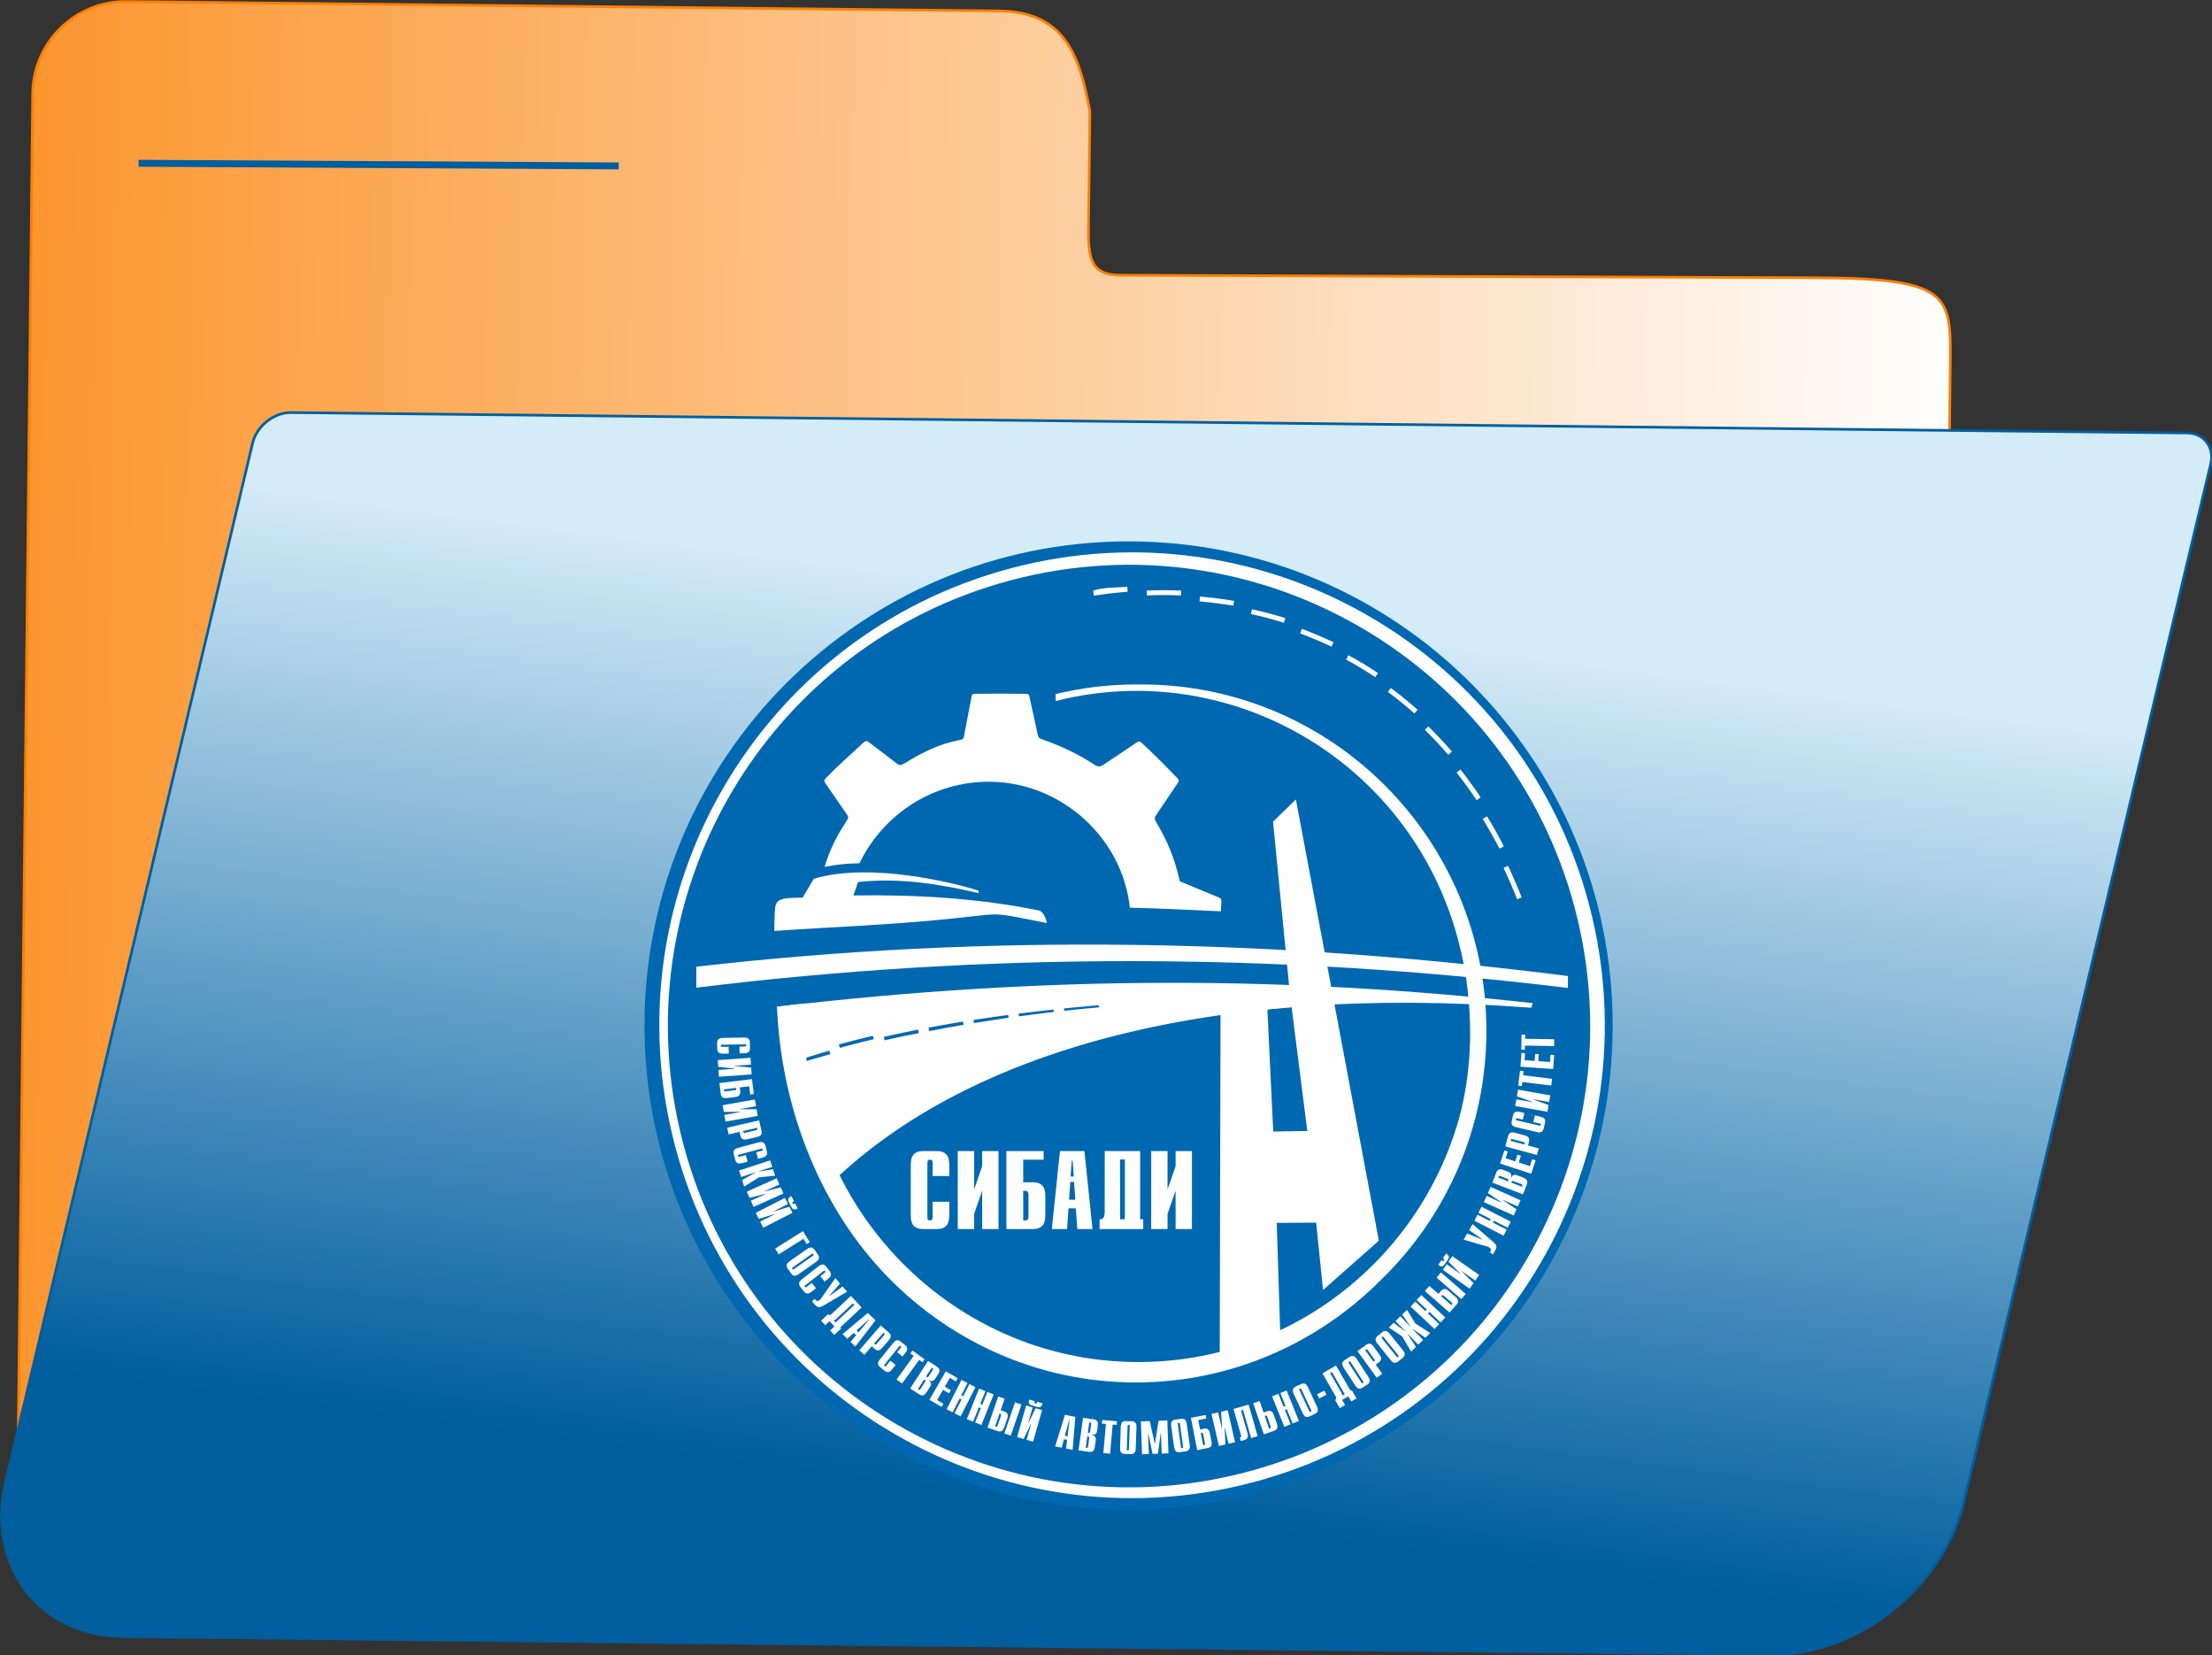 <?xml version="1.0" encoding="UTF-8" standalone="no"?>
<!-- Creator: CorelDRAW 2019 (64-Bit) -->

<svg
   xmlns:dc="http://purl.org/dc/elements/1.1/"
   xmlns:cc="http://creativecommons.org/ns#"
   xmlns:rdf="http://www.w3.org/1999/02/22-rdf-syntax-ns#"
   xmlns:svg="http://www.w3.org/2000/svg"
   xmlns="http://www.w3.org/2000/svg"
   xmlns:sodipodi="http://sodipodi.sourceforge.net/DTD/sodipodi-0.dtd"
   xmlns:inkscape="http://www.inkscape.org/namespaces/inkscape"
   xml:space="preserve"
   width="28.033mm"
   height="20.969mm"
   version="1.1"
   style="clip-rule:evenodd;fill-rule:evenodd;image-rendering:optimizeQuality;shape-rendering:geometricPrecision;text-rendering:geometricPrecision"
   viewBox="0 0 2803.278 2096.897"
   id="svg63"
   sodipodi:docname="svedenia.svg"
   inkscape:version="0.92.4 (5da689c313, 2019-01-14)"><rect x="0" y="0" width="2803.278" height="2096.897" fill="#333333" stroke="none"/><sodipodi:namedview
   pagecolor="#ffffff"
   bordercolor="#666666"
   borderopacity="1"
   objecttolerance="10"
   gridtolerance="10"
   guidetolerance="10"
   inkscape:pageopacity="0"
   inkscape:pageshadow="2"
   inkscape:window-width="1920"
   inkscape:window-height="1017"
   id="namedview65"
   showgrid="false"
   fit-margin-top="0"
   fit-margin-left="0"
   fit-margin-right="0"
   fit-margin-bottom="0"
   inkscape:zoom="6.7277216"
   inkscape:cx="54.150423"
   inkscape:cy="33.575241"
   inkscape:window-x="-8"
   inkscape:window-y="-8"
   inkscape:window-maximized="1"
   inkscape:current-layer="svg63" />
 <defs
   id="defs14">
  <style
   type="text/css"
   id="style2">
   <![CDATA[
    .str2 {stroke:#005E9E;stroke-width:20;stroke-miterlimit:22.926}
    .str1 {stroke:#005E9E;stroke-width:7.62;stroke-miterlimit:22.926}
    .str0 {stroke:#FC7F03;stroke-width:7.62;stroke-miterlimit:22.926}
    .fil2 {fill:none}
    .fil4 {fill:#FEFEFE}
    .fil3 {fill:#0068B1}
    .fil5 {fill:#FEFEFE;fill-rule:nonzero}
    .fil0 {fill:url(#id0)}
    .fil1 {fill:url(#id1)}
   ]]>
  </style>
  <linearGradient
   id="id0"
   gradientUnits="userSpaceOnUse"
   x1="2533.28"
   y1="4185.89"
   x2="8089.37"
   y2="4245.69">
   <stop
   offset="0"
   style="stop-opacity:1; stop-color:#FC962F"
   id="stop4" />
   <stop
   offset="1"
   style="stop-opacity:1; stop-color:#FEFEFE"
   id="stop6" />
  </linearGradient>
  <linearGradient
   id="id1"
   gradientUnits="userSpaceOnUse"
   x1="5788.76"
   y1="3780.95"
   x2="5445.29"
   y2="6379.94">
   <stop
   offset="0"
   style="stop-opacity:1; stop-color:#D4EBF8"
   id="stop9" />
   <stop
   offset="1"
   style="stop-opacity:1; stop-color:#005E9E"
   id="stop11" />
  </linearGradient>
 </defs>
 <g
   id="Слой_x0020_1"
   transform="matrix(0.438,0,0,0.438,-1076.984,-894.906)">
  <g
   id="_1151920352">
   <path
   class="fil0 str0"
   d="m 2824.42,2047.56 2525.12,27.18 c 192.13,2.07 233.43,132 262.93,291.06 l -4.33,342.4 c -1.27,101.95 19.96,130.76 95.15,131.03 l 2006.98,7.33 c 394.1,1.44 393.63,49.13 391.46,250.55 l -35.41,3289.79 -5556.09,-59.8 43.21,-4014.33 c 1.58,-147.46 123.51,-266.8 270.98,-265.21 z"
   id="path17"
   inkscape:connector-curvature="0"
   style="fill:url(#id0);stroke:#fc7f03;stroke-width:7.62;stroke-miterlimit:22.926" />
   <path
   class="fil1 str1"
   d="m 3300.31,3236.6 5486.79,59.03 c 49.14,0.53 79.8,41.07 68.14,90.08 l -714.05,3002.17 c -58.29,245.08 -306.96,443.43 -552.65,440.79 l -4772.13,-51.34 c -245.66,-2.64 -398.97,-205.32 -340.68,-450.4 l 714.04,-3002.17 c 11.66,-49.01 61.39,-88.68 110.54,-88.16 z"
   id="path19"
   inkscape:connector-curvature="0"
   style="fill:url(#id1);stroke:#005e9e;stroke-width:7.62;stroke-miterlimit:22.926" />
   <line
   class="fil2 str2"
   x1="2859.72"
   y1="2515.48"
   x2="4249.18"
   y2="2523.1"
   id="line21"
   style="fill:none;stroke:#005e9e;stroke-width:20;stroke-miterlimit:22.926" />
   <g
   id="g59">
    <path
   class="fil3"
   d="m 5724.27,3609.16 c 773.44,0 1400.68,627.23 1400.68,1400.68 0,773.45 -627.24,1400.69 -1400.68,1400.69 -773.46,0 -1400.69,-627.24 -1400.69,-1400.69 0,-773.45 627.23,-1400.68 1400.69,-1400.68 z"
   id="path23"
   inkscape:connector-curvature="0"
   style="fill:#0068b1" />
    <path
   class="fil4"
   d="m 4411.94,5357.65 c -192.59,-730.22 243.41,-1478.59 973.63,-1671.18 730.22,-192.59 1478.59,243.41 1671.18,973.63 192.59,730.21 -243.41,1478.59 -973.63,1671.18 -730.22,192.58 -1478.59,-243.42 -1671.18,-973.63 z m 23.7,-6.21 c -187.86,-712.31 237.45,-1442.33 949.76,-1630.19 712.3,-187.87 1442.32,237.44 1630.19,949.75 187.86,712.3 -237.45,1442.32 -949.76,1630.19 -712.3,187.86 -1442.32,-237.45 -1630.19,-949.75 z"
   id="path25"
   inkscape:connector-curvature="0"
   style="fill:#fefefe" />
    <path
   class="fil4"
   d="m 4707,4955.28 c 31.16,195.39 49.57,318.45 162.51,504.77 391.69,-374.94 1083.84,-573.35 2019.87,-501.79 l 4.55,-13.36 C 6189.56,4867.45 5503.61,4862.2 4707,4955.28 Z m 151.6,127.3 -0.9,0.25 -4.12,1.17 -4.09,1.18 -4.11,1.21 -4.08,1.19 -4.09,1.18 -4.06,1.21 -4.07,1.2 -4.06,1.22 -4.03,1.2 -4.04,1.22 -4.02,1.25 -4.02,1.21 -4.01,1.24 -3.99,1.24 -4,1.24 -3.97,1.24 -3.99,1.25 -3.95,1.26 -3.94,1.27 -3.96,1.26 -3.93,1.29 -3.93,1.26 -3.91,1.28 -3.91,1.29 2.8,8.55 c 22.91,-7.05 45.95,-13.86 69.08,-20.43 l 2.7,-0.81 4.06,-1.19 4.06,-1.19 4.07,-1.2 4.07,-1.16 4.09,-1.18 4.1,-1.17 0.89,-0.26 z m 779.8,-131.62 -1.73,0.14 -5.28,0.45 -5.27,0.46 -5.3,0.45 -5.26,0.47 -5.27,0.45 -5.25,0.5 -5.25,0.46 -5.26,0.49 -5.24,0.48 -5.23,0.48 -5.23,0.48 -5.25,0.51 -5.21,0.49 -5.21,0.51 -5.2,0.5 -5.21,0.51 -5.2,0.52 -5.2,0.52 -5,0.5 0.65,6.72 c 33.8,-3.68 67.44,-7.02 100.9,-10.02 z m -131.35,12.53 -0.87,0.09 -5.13,0.56 -5.13,0.56 -5.13,0.55 -5.15,0.56 -5.11,0.58 -5.11,0.58 -5.11,0.57 -5.1,0.58 -5.1,0.59 -5.09,0.6 -5.07,0.59 -5.1,0.61 -5.05,0.6 -5.06,0.6 -5.06,0.62 -5.06,0.61 -5.04,0.62 -5.03,0.64 -5.04,0.63 -3.29,0.43 0.98,7.8 c 33.62,-4.57 67.16,-8.75 100.58,-12.61 z m -131.02,15.68 -1.56,0.21 -4.98,0.66 -4.99,0.67 -4.97,0.67 -4.96,0.69 -4.94,0.67 -4.96,0.69 -4.94,0.69 -4.93,0.7 -4.94,0.7 -4.92,0.7 -4.9,0.71 -4.91,0.72 -4.91,0.71 -4.9,0.72 -4.87,0.73 -4.88,0.73 -4.88,0.72 -4.87,0.74 -4.86,0.75 -4.86,0.77 -0.56,0.08 1.38,9 c 33.41,-5.5 66.8,-10.61 100.17,-15.35 z m -130.57,19.2 -3.12,0.51 -4.81,0.78 -4.79,0.79 -4.78,0.79 -4.79,0.79 -4.75,0.81 -4.76,0.8 -4.78,0.81 -4.73,0.82 -4.74,0.81 -4.73,0.83 -4.74,0.83 -4.7,0.82 -4.71,0.84 -4.72,0.84 -4.69,0.86 -4.68,0.86 -4.71,0.85 -4.66,0.87 -4.66,0.85 -4.66,0.87 -2.33,0.44 1.86,9.98 2.31,-0.44 4.64,-0.88 0.76,-0.13 c 30.61,-5.92 61.27,-11.49 91.93,-16.74 z m -129.93,23.2 -0.17,0.02 -4.62,0.91 -4.58,0.91 -4.6,0.91 -4.57,0.92 -4.56,0.94 -4.56,0.93 -4.56,0.93 -4.54,0.93 -4.53,0.94 -4.55,0.95 -4.51,0.95 -4.51,0.94 -4.52,0.97 -4.49,0.97 -4.48,0.95 -4.5,0.98 -4.47,0.97 -4.46,0.98 -4.48,1.01 -4.44,0.98 -4.45,1 -4.26,0.97 2.22,9.9 4.26,-0.96 4.42,-1 4.44,-0.99 4.43,-0.97 4.46,-0.97 4.47,-0.98 4.47,-0.97 4.47,-0.97 4.49,-0.96 4.48,-0.96 4.51,-0.95 4.52,-0.96 4.5,-0.94 4.53,-0.94 4.53,-0.93 4.53,-0.93 4.57,-0.93 4.54,-0.9 4.58,-0.92 4.56,-0.9 4.58,-0.92 4.58,-0.9 0.15,-0.03 z m -130.98,17.83 -1.29,0.3 -4.38,1.04 -4.35,1.04 -4.35,1.06 -4.36,1.06 -4.32,1.04 -4.33,1.06 -4.33,1.07 -4.3,1.08 -4.29,1.06 -4.33,1.08 -4.26,1.08 -4.31,1.09 -4.26,1.08 -4.25,1.12 -4.27,1.1 -4.23,1.11 -4.23,1.1 -4.24,1.12 -4.2,1.12 -4.21,1.13 -4.22,1.12 -4.18,1.14 -2.99,0.8 2.65,9.83 2.96,-0.82 4.18,-1.13 4.2,-1.12 4.17,-1.13 4.21,-1.12 4.21,-1.12 4.23,-1.11 4.23,-1.11 4.23,-1.09 4.26,-1.07 4.26,-1.09 4.25,-1.09 4.28,-1.08 4.27,-1.08 4.3,-1.07 4.29,-1.07 4.3,-1.07 4.32,-1.05 4.33,-1.05 4.32,-1.06 4.34,-1.02 4.36,-1.04 4.34,-1.03 1.3,-0.31 z"
   id="path27"
   inkscape:connector-curvature="0"
   style="fill:#fefefe" />
    <path
   class="fil4"
   d="m 6142.27,4419.9 66.07,-64.13 104.64,555.16 -122.64,-0.71 z m 170.71,491.03 135.39,721.09 -161.49,142.75 -19.8,-194.98 -114.17,0.81 10.63,331.94 c -56.48,35.19 -115.02,63.11 -175.61,83.77 l 2.56,-1085.28 c 103.28,1.23 219.21,-2.56 322.49,-0.1 z m -187.06,52.1 70,-6.38 45.51,358.11 -98.6,1.5 z"
   id="path29"
   inkscape:connector-curvature="0"
   style="fill:#fefefe" />
    <path
   class="fil4"
   d="m 4473.56,4839.54 c 845.07,-96.98 1684.32,-80.37 2521.95,27.01 v 34.42 c -838.53,-101.95 -1676.49,-104.55 -2521.95,-0.79 z"
   id="path31"
   inkscape:connector-curvature="0"
   style="fill:#fefefe" />
    <g
   id="g37">
     <path
   class="fil4"
   d="m 5804.97,4422.55 c 31.8,54.26 51.86,100.71 66.96,167.36 0.58,2.6 0.5,2.56 2.95,3.58 l 112.48,46.6 c 3.06,1.05 5.33,4.35 5.42,9.04 l -1.34,30.19 c -86.94,-3.94 -176.54,-8.5 -263.53,-10.53 -9.55,-89.78 -49.46,-170.96 -108.77,-233.76 -76.25,-80.76 -184.55,-131.18 -301.55,-130.59 -117.63,0.57 -223.79,50.47 -299.02,130.08 -29.39,31.11 -54.06,66.75 -72.85,105.75 -34.86,0.56 -69.15,3.76 -101.07,10.59 14.2,-47.81 34.65,-88.7 61.07,-128.95 10,-15.25 9.07,-14.8 -0.59,-28.81 l -58.55,-84.93 c -4.51,-6.56 -2.54,-9.72 2.23,-14.63 32.32,-33.26 65.71,-63.13 108.7,-102.57 5.71,-5.24 9.45,-5.32 15.27,-0.88 l 78.43,59.86 c 12.38,9.43 12.88,7.36 29.53,-1.32 45.78,-28.52 95.81,-53.23 149.2,-63.52 18.06,-3.48 16.45,-3.77 19.69,-20.74 l 20.52,-107.14 c 1.08,-5.65 2.76,-6.99 8.74,-7.07 48.79,-0.76 98.22,-0.73 148.25,0.07 6.54,0.08 8.73,0.94 10.12,7.35 l 22.81,104.28 c 3.63,16.62 3.2,16.59 19.73,22.13 46.05,15.43 103.45,42.98 143.41,69.9 12.94,8.73 19.22,8.13 30.18,0.29 l 91.26,-61.11 c 6.74,-4.82 10.45,-7.58 17.61,-0.97 36.06,33.3 66.54,63.96 102.4,101.32 5.6,5.84 5.85,8.87 1.58,15.19 l -60.52,89.65 c -7.01,10.38 -7.8,12.28 -0.75,24.29 z"
   id="path33"
   inkscape:connector-curvature="0"
   style="fill:#fefefe" />
     <path
   class="fil4"
   d="m 4699.01,4736.16 c 0.49,-18.18 1.02,-43.09 1.85,-57.51 1.95,-33.71 11.15,-38.94 80.21,-38.79 l 32.47,-54.73 c 164.36,-49.18 410.17,13.03 474.09,33.6 5.77,1.85 0.83,1.3 3,7.96 -115,-26.82 -231.13,-45.11 -348.84,-32.12 l -13.72,38.84 c 179.65,-2.77 360.79,7.6 538.11,43.72 13.87,6.38 18.69,24.63 22.08,36.15 -231.18,-44.98 -57.19,-20.82 -548.67,8.26 -67.69,4.01 -172.88,9.57 -240.58,14.62 z"
   id="path35"
   inkscape:connector-curvature="0"
   style="fill:#fefefe" />
    </g>
    <path
   class="fil4"
   d="m 5761.68,4023.06 c 551.05,0 997.93,448.53 997.93,1001.61 0,281.67 -115.89,536.21 -302.41,718.22 -182.63,184.42 -434.95,299.25 -711.9,299.26 v 0.09 h -0.12 v -0.09 c -288.15,0 -549.69,-124.31 -733.76,-321.99 -189.59,-203.59 -293.11,-485.82 -304.41,-764.87 7.84,-0.94 82.96,-10.36 82.89,-9.38 l -0.66,12.3 c -32.01,551.89 410,1024.88 962.82,1024.88 448.15,0 825,-306.93 933.24,-722.74 17.8,-73.13 27.25,-149.38 27.25,-227.66 h -0.07 v -0.12 h 0.07 c -0.04,-675.35 -610.53,-1110.93 -1199.19,-961.59 v -20.15 c 74.96,-18.13 152.65,-27.67 231.78,-27.72 v -0.05 h 0.1 v 0.05 c 1.43,0 2.86,0 4.3,0.01 0.02,0 0.05,0 0.07,0 4.03,-0.05 8.04,-0.06 12.07,-0.06 z"
   id="path39"
   inkscape:connector-curvature="0"
   style="fill:#fefefe" />
    <path
   class="fil4"
   d="m 4551.22,5091 c -4.79,0.08 -8.45,-0.55 -11,-1.91 -4.01,-2.19 -6.07,-6.32 -6.18,-12.42 l -0.28,-16.31 c -0.11,-6.1 1.8,-10.31 5.74,-12.63 2.41,-1.44 6.05,-2.21 10.93,-2.29 l 60.92,-1.08 c 4.79,-0.08 8.45,0.56 11.01,1.92 4.01,2.18 6.07,6.32 6.17,12.41 l 0.29,16.32 c 0.1,6.09 -1.81,10.3 -5.75,12.62 -2.41,1.45 -6.05,2.22 -10.93,2.3 l -13.4,0.24 -0.34,-19.69 16.79,-0.29 c 2.07,-0.04 3.1,-1.09 3.06,-3.15 -0.02,-0.84 -0.26,-1.57 -0.72,-2.17 -0.46,-0.6 -1.28,-0.89 -2.45,-0.87 l -67.7,1.18 c -2.07,0.04 -3.09,1.09 -3.05,3.15 0.01,1.12 0.39,1.92 1.12,2.37 0.73,0.46 1.41,0.68 2.04,0.67 l 19.63,-0.34 0.35,19.69 z m -12.18,66.74 -1.37,-19.65 47.14,-3.3 -0.05,-0.7 -47.71,-4.84 -1.37,-19.64 94.56,-6.63 1.37,19.64 -47.15,3.31 0.06,0.7 47.7,4.82 1.37,19.65 z m 23.79,61.63 c -4.75,0.58 -8.47,0.34 -11.15,-0.75 -4.21,-1.75 -6.69,-5.65 -7.43,-11.7 l -3.76,-30.71 94.09,-11.6 5.29,43.28 -10.35,1.28 -2.9,-23.74 -27.29,3.36 1.37,11.17 c 0.74,6.05 -0.73,10.44 -4.4,13.16 -2.24,1.7 -5.79,2.84 -10.63,3.43 z m -4.14,-19.33 26.34,-3.24 c 3.14,-0.39 4.56,-1.8 4.26,-4.21 l -0.31,-2.52 -35.74,4.41 0.3,2.51 c 0.3,2.42 2.02,3.44 5.15,3.05 z m -0.67,87.58 -3.41,-19.4 46.54,-8.23 -0.12,-0.7 -47.95,0.21 -3.41,-19.4 93.35,-16.52 3.41,19.39 -46.54,8.24 0.12,0.7 47.95,-0.21 3.41,19.4 z m 62.99,51.06 c -4.67,1.08 -8.38,1.22 -11.16,0.42 -4.37,-1.3 -7.25,-4.92 -8.62,-10.85 l -2.51,-10.97 -31.4,7.28 -4.42,-19.19 92.36,-21.4 6.93,30.15 c 1.37,5.94 0.37,10.46 -3,13.55 -2.06,1.92 -5.46,3.43 -10.21,4.53 z m -6.13,-18.79 31.4,-7.28 c 3.08,-0.71 4.35,-2.26 3.8,-4.63 l -0.57,-2.47 -40.64,9.42 0.57,2.47 c 0.55,2.37 2.36,3.2 5.44,2.49 z m -8.62,87.68 c -4.62,1.24 -8.34,1.52 -11.14,0.81 -4.42,-1.14 -7.41,-4.65 -8.98,-10.54 l -4.21,-15.76 c -1.57,-5.89 -0.73,-10.44 2.53,-13.64 1.99,-1.99 5.34,-3.62 10.05,-4.89 l 58.85,-15.83 c 4.63,-1.24 8.34,-1.51 11.14,-0.81 4.42,1.14 7.41,4.65 8.99,10.54 l 4.21,15.76 c 1.56,5.89 0.73,10.44 -2.53,13.64 -1.99,2 -5.34,3.63 -10.06,4.89 l -12.94,3.48 -5.08,-19.01 16.22,-4.37 c 2,-0.53 2.74,-1.81 2.21,-3.8 -0.22,-0.81 -0.63,-1.45 -1.22,-1.93 -0.59,-0.47 -1.45,-0.55 -2.59,-0.25 l -65.39,17.59 c -2.01,0.54 -2.75,1.81 -2.22,3.8 0.29,1.09 0.85,1.76 1.67,2.03 0.82,0.27 1.53,0.31 2.14,0.15 l 18.96,-5.1 5.09,19.02 z m 5.84,67.73 -6.06,-18.72 38.87,-21.55 -0.22,-0.67 -41.46,13.52 -6.07,-18.73 90.15,-29.4 6.07,18.73 -38.77,12.64 0.22,0.67 40.75,-6.48 6.07,18.73 -46.35,4.61 z m 27.12,59.03 -7.98,-17.99 43.17,-19.3 -0.29,-0.64 -46.47,11.84 -7.98,-17.99 86.59,-38.7 7.98,17.99 -43.18,19.3 0.29,0.64 46.48,-11.84 7.98,17.99 z m 124.66,6.01 c -2.73,1.4 -5.03,1.94 -6.91,1.65 -3.3,-0.53 -6.13,-3.08 -8.46,-7.68 l -6.93,-13.67 c -2.29,-4.5 -2.7,-8.19 -1.21,-11.06 0.98,-1.86 2.79,-3.47 5.45,-4.83 l 2.89,-1.48 7.44,14.66 -2.89,1.48 c -0.89,0.45 -1.46,1.11 -1.72,1.99 -0.27,0.87 -0.17,1.77 0.29,2.69 1.07,2.09 2.6,2.61 4.61,1.59 l 2.9,-1.49 7.44,14.67 z m -96.54,54.11 -8.91,-17.55 42.11,-21.54 -0.31,-0.62 -45.8,14.27 -8.91,-17.55 84.46,-43.19 8.91,17.54 -42.11,21.54 0.32,0.63 45.79,-14.27 8.91,17.55 z m 125.69,47.42 -9.44,-15.15 -71.54,44.88 -10.4,-16.7 80.39,-50.42 19.82,31.85 z m -23.23,86.85 c -3.92,2.76 -7.32,4.29 -10.19,4.59 -4.54,0.44 -8.56,-1.83 -12.04,-6.82 l -9.32,-13.37 c -3.49,-4.99 -4.24,-9.56 -2.28,-13.68 1.2,-2.56 3.79,-5.24 7.78,-8.05 l 49.92,-35.08 c 3.92,-2.75 7.32,-4.28 10.19,-4.58 4.53,-0.45 8.55,1.83 12.03,6.82 l 9.33,13.37 c 3.48,4.98 4.23,9.56 2.27,13.68 -1.19,2.56 -3.79,5.24 -7.78,8.04 z m -14.03,-14.18 55.46,-38.98 c 1.7,-1.19 1.96,-2.64 0.79,-4.32 -0.49,-0.69 -1.09,-1.16 -1.81,-1.4 -0.72,-0.24 -1.56,-0.02 -2.52,0.65 l -55.46,38.98 c -1.7,1.2 -1.96,2.64 -0.78,4.33 0.64,0.92 1.4,1.37 2.25,1.34 0.86,-0.03 1.55,-0.23 2.07,-0.6 z m 51.26,65.13 c -3.76,2.96 -7.07,4.66 -9.93,5.11 -4.51,0.68 -8.64,-1.37 -12.38,-6.18 l -10,-12.86 c -3.75,-4.8 -4.74,-9.32 -2.98,-13.55 1.05,-2.61 3.5,-5.42 7.34,-8.43 l 48.02,-37.66 c 3.77,-2.96 7.08,-4.66 9.93,-5.12 4.51,-0.67 8.64,1.38 12.38,6.19 l 10.01,12.85 c 3.74,4.81 4.73,9.33 2.98,13.55 -1.05,2.62 -3.5,5.43 -7.35,8.44 l -10.56,8.29 -12.08,-15.52 13.23,-10.38 c 1.63,-1.28 1.82,-2.74 0.56,-4.36 -0.52,-0.66 -1.14,-1.09 -1.87,-1.3 -0.74,-0.2 -1.56,0.06 -2.49,0.79 l -53.35,41.83 c -1.64,1.29 -1.82,2.74 -0.55,4.37 0.69,0.88 1.46,1.29 2.32,1.21 0.86,-0.07 1.54,-0.31 2.03,-0.7 l 15.47,-12.13 12.08,15.51 z m 102.79,-0.02 -68.92,40.37 c -6.17,3.65 -11.34,4.86 -15.5,3.65 -2.69,-0.76 -5.78,-3.15 -9.28,-7.19 l -7.9,-9.13 7.87,-6.86 2.11,2.43 c 1.6,1.85 3.18,3.02 4.74,3.51 1.57,0.5 3.4,-0.05 5.5,-1.63 l 4.35,-3.05 42.92,-61.49 13.61,15.72 -31.13,35.73 0.46,0.53 38.11,-27.67 z m -37.1,124.91 -12.04,-12.96 12.47,-11.68 -14.04,-15.13 -12.48,11.68 -12.05,-12.96 20.11,-18.81 0.67,0.72 c 1.21,1.3 2.67,1.81 4.4,1.55 1.73,-0.27 3.85,-1.58 6.35,-3.93 l 54.77,-51.26 30.97,33.33 -61.71,57.75 2.68,2.88 z m 4.05,-36.1 54.07,-50.61 -4.21,-4.53 -48.52,45.42 c -2.51,2.35 -4.96,3.43 -7.36,3.24 z m 56.83,69.65 -13.82,-13.39 16.19,-19.45 -6.66,-6.45 -18.8,16.92 -13.81,-13.39 73.2,-61.31 22.18,21.5 z m 9.11,-40.86 30.6,-36.66 -0.81,-0.78 -35.44,31.97 z m 68.87,44.47 c -3.13,3.63 -6.06,5.94 -8.78,6.93 -4.3,1.53 -8.74,0.3 -13.32,-3.7 l -8.46,-7.38 -21.15,24.41 -14.8,-12.92 62.18,-71.8 23.28,20.3 c 4.58,4 6.41,8.24 5.5,12.73 -0.54,2.76 -2.42,5.99 -5.61,9.69 z m -15.96,-11.58 21.14,-24.42 c 2.08,-2.39 2.2,-4.39 0.36,-5.99 l -1.9,-1.66 -27.36,31.6 1.9,1.66 c 1.83,1.6 3.78,1.2 5.86,-1.19 z m 44.45,74 c -3.02,3.73 -5.86,6.15 -8.54,7.23 -4.24,1.68 -8.72,0.6 -13.44,-3.24 l -12.64,-10.26 c -4.72,-3.84 -6.69,-8.01 -5.94,-12.53 0.45,-2.78 2.2,-6.08 5.26,-9.88 l 38.35,-47.53 c 3.02,-3.73 5.86,-6.14 8.55,-7.23 4.23,-1.68 8.72,-0.61 13.44,3.23 l 12.63,10.27 c 4.72,3.84 6.7,8.01 5.94,12.53 -0.44,2.78 -2.2,6.07 -5.27,9.88 l -8.43,10.46 -15.25,-12.4 10.57,-13.1 c 1.3,-1.61 1.16,-3.07 -0.44,-4.37 -0.65,-0.53 -1.36,-0.81 -2.12,-0.84 -0.76,-0.03 -1.5,0.41 -2.23,1.32 l -42.61,52.81 c -1.31,1.62 -1.17,3.08 0.43,4.38 0.87,0.71 1.72,0.93 2.53,0.66 0.83,-0.27 1.43,-0.65 1.83,-1.14 l 12.35,-15.32 15.25,12.39 z m 87.88,-20.47 -9.53,-6.94 -49.58,68.5 -15.88,-11.58 49.59,-68.5 -9.53,-6.94 6.13,-8.47 34.92,25.47 z m 11.78,86.44 c -2.61,4.03 -5.18,6.72 -7.74,8.08 -4.04,2.12 -8.61,1.52 -13.71,-1.8 l -25.85,-16.85 51.62,-79.79 25.86,16.85 c 5.09,3.32 7.5,7.26 7.22,11.83 -0.15,2.82 -1.56,6.28 -4.22,10.39 l -8.26,12.76 c -2.55,3.95 -5.63,6.05 -9.24,6.29 -2.9,0.17 -5.87,-0.74 -8.93,-2.74 l -0.52,0.8 c 3.69,2.4 5.91,5.09 6.65,8.06 0.76,2.98 -0.07,6.32 -2.48,10.05 z m 6.33,-45.95 11.36,-17.55 c 1.72,-2.66 1.56,-4.66 -0.48,-5.98 l -2.11,-1.38 -16.52,25.53 2.12,1.38 c 2.03,1.33 3.91,0.67 5.63,-2 z m -23.75,36.71 12.91,-19.95 c 1.72,-2.66 1.56,-4.65 -0.48,-5.98 l -2.11,-1.38 -18.07,27.92 2.12,1.38 c 2.03,1.33 3.92,0.66 5.63,-1.99 z m 60.92,51.81 -35.2,-20.39 47.39,-82.39 34.47,19.97 -5.21,9.06 -17.48,-10.13 -14.69,25.55 17.48,10.13 -5.22,9.06 -17.48,-10.13 -17.06,29.66 18.21,10.55 z m 55.02,27.57 -17.48,-8.94 20.23,-39.85 -5.5,-2.81 -20.22,39.84 -17.48,-8.94 43.03,-84.76 17.48,8.94 -18.07,35.6 5.49,2.81 18.07,-35.6 17.49,8.93 z m 60.14,24.87 -18.19,-7.38 16.69,-41.46 -5.72,-2.31 -16.68,41.46 -18.19,-7.38 35.5,-88.22 18.19,7.38 -14.91,37.05 5.72,2.32 14.91,-37.05 18.19,7.38 z m 85.06,30.79 -18.55,-6.41 30.86,-89.96 18.55,6.42 z m -18.87,-24.49 c -1.56,4.54 -3.41,7.78 -5.56,9.73 -3.41,3.03 -7.99,3.56 -13.73,1.58 l -29.15,-10.08 30.86,-89.96 18.54,6.41 -11.41,33.29 10.6,3.66 c 5.74,1.99 9.03,5.23 9.85,9.73 0.54,2.77 0,6.47 -1.58,11.1 z m -19.13,-4.74 9.57,-27.88 c 1.03,-3 0.39,-4.9 -1.9,-5.69 l -2.39,-0.82 -12.65,36.88 2.38,0.82 c 2.3,0.79 3.97,-0.31 4.99,-3.31 z m 128.88,-61.01 c -0.84,2.96 -2.01,5.02 -3.51,6.19 -2.63,2.08 -6.43,2.41 -11.37,0.98 l -14.68,-4.22 c -4.85,-1.4 -7.81,-3.62 -8.88,-6.67 -0.7,-1.99 -0.64,-4.42 0.19,-7.29 l 0.89,-3.14 15.76,4.54 -0.89,3.13 c -0.28,0.97 -0.18,1.84 0.27,2.63 0.45,0.79 1.17,1.32 2.16,1.61 2.25,0.65 3.68,-0.12 4.3,-2.3 l 0.9,-3.13 15.76,4.53 z m -26.41,107.77 -18.86,-5.43 13.03,-45.59 -0.67,-0.2 -20.85,43.35 -18.86,-5.43 26.13,-91.45 18.86,5.43 -13.03,45.59 0.68,0.19 20.84,-43.34 18.86,5.43 z m 114.32,23.53 -18.84,-3.68 3.01,-25.16 -9.08,-1.78 -6.59,24.47 -18.85,-3.68 28.13,-91.43 30.26,5.9 z m -14.53,-39.25 5.77,-47.48 -1.1,-0.21 -12.37,46.18 z m 78.95,30.46 c -0.67,4.75 -1.87,8.29 -3.61,10.6 -2.77,3.64 -7.17,5.03 -13.18,4.18 l -30.53,-4.3 13.19,-94.22 30.53,4.31 c 6.01,0.85 9.86,3.41 11.52,7.67 1.05,2.61 1.24,6.34 0.56,11.19 l -2.11,15.08 c -0.66,4.66 -2.56,7.87 -5.74,9.62 -2.54,1.38 -5.63,1.81 -9.24,1.3 l -0.13,0.94 c 4.35,0.61 7.49,2.11 9.42,4.49 1.93,2.38 2.59,5.76 1.97,10.16 z m -13.61,-44.33 2.9,-20.73 c 0.44,-3.14 -0.54,-4.88 -2.94,-5.22 l -2.5,-0.35 -4.22,30.15 2.49,0.35 c 2.41,0.34 3.83,-1.06 4.27,-4.2 z m -6.07,43.34 3.3,-23.56 c 0.44,-3.14 -0.54,-4.88 -2.95,-5.22 l -2.49,-0.35 -4.62,32.97 2.5,0.36 c 2.4,0.34 3.82,-1.07 4.26,-4.2 z m 82.95,-62.4 -11.73,-1.02 -7.35,84.35 -19.54,-1.72 7.35,-84.35 -11.72,-1.03 0.9,-10.42 43,3.77 z m 55.03,68.23 c -0.17,4.8 -0.99,8.44 -2.48,10.93 -2.38,3.9 -6.6,5.75 -12.67,5.54 l -16.24,-0.57 c -6.08,-0.22 -10.16,-2.36 -12.27,-6.42 -1.31,-2.49 -1.88,-6.18 -1.72,-11.07 l 2.13,-61.12 c 0.17,-4.8 1,-8.45 2.48,-10.93 2.38,-3.91 6.61,-5.76 12.68,-5.55 l 16.25,0.57 c 6.06,0.22 10.15,2.36 12.25,6.42 1.32,2.49 1.89,6.18 1.72,11.08 z m -19.72,2.71 2.36,-67.92 c 0.08,-2.08 -0.92,-3.16 -2.97,-3.23 -0.84,-0.03 -1.57,0.17 -2.19,0.6 -0.63,0.44 -0.96,1.24 -1,2.42 l -2.37,67.91 c -0.07,2.08 0.92,3.16 2.98,3.23 1.12,0.04 1.92,-0.29 2.42,-1 0.49,-0.71 0.75,-1.38 0.77,-2.01 z m 114.41,11.41 -19.61,0.68 -2.07,-59.63 -0.7,0.03 -8.02,59.98 -15.68,0.55 -12.16,-59.27 -0.7,0.02 2.07,59.63 -19.61,0.69 -3.3,-95.08 25.48,-0.9 15.08,66.39 10.42,-67.28 25.49,-0.9 z m 61.42,-24.5 c 0.67,4.76 0.49,8.49 -0.55,11.19 -1.67,4.27 -5.51,6.83 -11.52,7.67 l -16.1,2.27 c -6.01,0.85 -10.41,-0.54 -13.18,-4.18 -1.73,-2.22 -2.93,-5.76 -3.61,-10.6 l -8.48,-60.57 c -0.66,-4.76 -0.48,-8.49 0.56,-11.19 1.66,-4.27 5.51,-6.82 11.52,-7.67 l 16.09,-2.27 c 6.02,-0.85 10.41,0.54 13.18,4.18 1.74,2.22 2.94,5.76 3.62,10.61 z m -18.95,6.11 -9.42,-67.3 c -0.29,-2.06 -1.46,-2.95 -3.49,-2.66 -0.84,0.11 -1.52,0.44 -2.06,0.97 -0.54,0.54 -0.72,1.39 -0.56,2.56 l 9.42,67.29 c 0.29,2.06 1.45,2.95 3.49,2.66 1.11,-0.15 1.84,-0.63 2.2,-1.41 0.37,-0.78 0.5,-1.48 0.42,-2.11 z m 81.92,-16.32 c 0.91,4.72 0.92,8.45 0.03,11.21 -1.44,4.34 -5.15,7.1 -11.11,8.26 l -30.26,5.9 -18.09,-93.39 42.65,-8.32 1.99,10.27 -23.39,4.57 5.25,27.08 11,-2.14 c 5.96,-1.17 10.42,0 13.38,3.48 1.84,2.13 3.23,5.6 4.16,10.4 z m -18.93,5.49 -5.06,-26.14 c -0.6,-3.12 -2.1,-4.44 -4.48,-3.98 l -2.48,0.49 6.88,35.48 2.47,-0.48 c 2.39,-0.46 3.28,-2.26 2.67,-5.37 z m 87.31,-2.95 -19.12,4.43 -10.64,-46.22 -0.67,0.16 2.71,48.05 -19.12,4.43 -21.33,-92.71 19.12,-4.42 10.64,46.22 0.67,-0.16 -2.7,-48.05 19.11,-4.44 z m 65.31,-17.35 -18.86,5.43 -23.26,-81.39 -6.06,1.74 18.59,65.06 c 1.37,4.8 1.75,8.5 1.14,11.13 -1.07,4.46 -4.56,7.53 -10.49,9.24 l -10.1,2.9 -2.87,-10.06 1.89,-0.54 c 0.89,-0.25 1.58,-0.81 2.07,-1.65 0.49,-0.86 0.49,-2.15 -0.02,-3.89 l -21.94,-76.82 43.78,-12.6 z m 55.4,-36.34 c 1.55,4.53 2.08,8.23 1.58,11.09 -0.83,4.5 -4.11,7.75 -9.86,9.73 l -29.14,10.07 -30.86,-89.95 18.55,-6.41 11.42,33.28 10.6,-3.66 c 5.74,-1.98 10.32,-1.46 13.73,1.57 2.12,1.86 3.97,5.1 5.56,9.73 z m -17.98,8.08 -9.57,-27.89 c -1.03,-3 -2.69,-4.1 -4.99,-3.31 l -2.38,0.83 12.65,36.88 2.38,-0.82 c 2.3,-0.8 2.94,-2.7 1.91,-5.69 z m 81.93,-15.87 -18.19,7.38 -16.69,-41.46 -5.72,2.32 16.69,41.45 -18.18,7.38 -35.52,-88.21 18.19,-7.37 14.92,37.04 5.72,-2.31 -14.92,-37.05 18.19,-7.39 z m 52.02,-41.89 c 2.02,4.35 2.94,7.97 2.73,10.86 -0.35,4.57 -3.28,8.13 -8.79,10.71 l -14.72,6.9 c -5.51,2.58 -10.12,2.53 -13.83,-0.13 -2.3,-1.63 -4.48,-4.65 -6.54,-9.09 l -25.75,-55.43 c -2.02,-4.35 -2.93,-7.98 -2.73,-10.87 0.35,-4.56 3.28,-8.13 8.78,-10.71 l 14.74,-6.9 c 5.5,-2.57 10.11,-2.52 13.82,0.13 2.3,1.63 4.48,4.66 6.54,9.09 z m -16.35,11.39 -28.61,-61.59 c -0.88,-1.88 -2.25,-2.39 -4.11,-1.52 -0.76,0.35 -1.32,0.87 -1.68,1.54 -0.37,0.66 -0.29,1.53 0.2,2.6 l 28.61,61.59 c 0.88,1.89 2.25,2.4 4.12,1.52 1.01,-0.47 1.58,-1.14 1.69,-1.99 0.12,-0.86 0.05,-1.58 -0.22,-2.15 z m 44.05,-45.42 -20.97,10.73 -6.03,-11.87 20.98,-10.72 z m 86.97,10.72 -15.29,8.86 -8.53,-14.83 -17.85,10.34 8.54,14.83 -15.29,8.86 -13.75,-23.89 0.85,-0.5 c 1.54,-0.89 2.37,-2.2 2.5,-3.95 0.13,-1.75 -0.67,-4.12 -2.38,-7.1 l -37.45,-65.09 39.33,-22.79 42.18,73.33 3.4,-1.97 z m -34.13,-12.08 -36.97,-64.27 -5.34,3.09 33.18,57.68 c 1.71,2.99 2.21,5.63 1.48,7.93 z m 68.29,-50.2 c 2.6,4.03 4.01,7.49 4.21,10.39 0.28,4.56 -2.13,8.51 -7.22,11.83 l -13.63,8.88 c -5.1,3.33 -9.67,3.93 -13.71,1.81 -2.5,-1.29 -5.08,-3.98 -7.73,-8.09 l -33.19,-51.29 c -2.6,-4.03 -4.01,-7.49 -4.21,-10.38 -0.29,-4.57 2.12,-8.52 7.22,-11.83 l 13.63,-8.89 c 5.09,-3.32 9.66,-3.92 13.7,-1.8 2.51,1.28 5.08,3.97 7.74,8.08 z m -14.61,13.57 -36.88,-56.98 c -1.13,-1.75 -2.56,-2.06 -4.28,-0.95 -0.7,0.46 -1.19,1.05 -1.45,1.76 -0.26,0.72 -0.07,1.57 0.56,2.55 l 36.87,57 c 1.14,1.75 2.56,2.06 4.29,0.93 0.94,-0.61 1.41,-1.35 1.4,-2.21 0,-0.86 -0.17,-1.56 -0.51,-2.1 z m 46.79,-77.77 c 2.81,3.89 4.4,7.26 4.75,10.15 0.52,4.54 -1.68,8.61 -6.59,12.19 l -9.07,6.62 18.94,26.16 -15.87,11.58 -55.72,-76.97 24.94,-18.19 c 4.92,-3.58 9.45,-4.43 13.6,-2.52 2.57,1.15 5.28,3.71 8.15,7.67 z m -14.84,13 -18.95,-26.17 c -1.85,-2.56 -3.76,-3.13 -5.73,-1.7 l -2.04,1.49 24.52,33.87 2.04,-1.49 c 1.96,-1.43 2.02,-3.44 0.16,-6 z m 82.59,-26.11 c 3.01,3.72 4.77,7.02 5.27,9.87 0.75,4.51 -1.23,8.7 -5.95,12.53 l -12.63,10.27 c -4.72,3.84 -9.2,4.91 -13.44,3.23 -2.63,-1.02 -5.47,-3.42 -8.54,-7.23 l -38.34,-47.53 c -3.02,-3.73 -4.77,-7.03 -5.27,-9.88 -0.76,-4.51 1.22,-8.69 5.94,-12.53 l 12.63,-10.27 c 4.72,-3.83 9.2,-4.91 13.45,-3.23 2.62,1.02 5.46,3.43 8.53,7.24 z m -13.12,15.02 -42.61,-52.81 c -1.3,-1.61 -2.75,-1.78 -4.35,-0.48 -0.66,0.53 -1.07,1.16 -1.26,1.9 -0.19,0.73 0.09,1.56 0.82,2.48 l 42.61,52.81 c 1.31,1.62 2.76,1.78 4.36,0.48 0.86,-0.7 1.25,-1.49 1.17,-2.35 -0.09,-0.86 -0.34,-1.53 -0.74,-2.03 z m 92.38,-64.57 -14.12,13.69 -36.33,-25.63 -0.51,0.5 30.29,31.48 -14.11,13.68 -30.29,-31.48 -0.5,0.49 24.24,37.34 -14.12,13.68 -25.66,-43.89 -38.77,-25.92 14.11,-13.68 32.95,24.94 0.51,-0.49 -28.32,-29.43 14.12,-13.68 28.31,29.43 0.5,-0.49 -23.67,-33.93 14.11,-13.67 24.45,39.78 z m 43.39,-44.96 -13.38,14.39 -32.58,-30.49 -4.21,4.53 32.58,30.5 -13.38,14.39 -69.32,-64.88 13.38,-14.4 29.11,27.25 4.21,-4.53 -29.12,-27.25 13.39,-14.4 z m 59.26,-68 -12.87,14.86 -71.54,-62.41 12.88,-14.87 z m -29.69,8.39 c 3.61,3.15 5.92,6.09 6.9,8.81 1.53,4.31 0.3,8.77 -3.68,13.38 l -20.23,23.35 -71.54,-62.42 12.87,-14.86 26.47,23.09 7.35,-8.49 c 3.99,-4.6 8.22,-6.44 12.68,-5.52 2.77,0.54 5.98,2.42 9.66,5.63 z m -11.54,16.02 -22.17,-19.35 c -2.39,-2.08 -4.38,-2.2 -5.97,-0.36 l -1.66,1.91 29.33,25.59 1.65,-1.91 c 1.59,-1.84 1.2,-3.81 -1.18,-5.88 z m -12.82,-139.44 c 2.51,1.77 4.07,3.56 4.69,5.36 1.09,3.17 0.16,6.87 -2.78,11.1 l -8.77,12.56 c -2.89,4.15 -5.95,6.24 -9.16,6.27 -2.1,0.01 -4.37,-0.85 -6.81,-2.56 l -2.66,-1.88 9.4,-13.47 2.66,1.87 c 0.81,0.57 1.67,0.77 2.56,0.59 0.89,-0.17 1.64,-0.68 2.23,-1.53 1.34,-1.92 1.08,-3.53 -0.77,-4.82 l -2.66,-1.87 9.41,-13.49 z m 92.92,60.16 -11.26,16.13 -38.71,-27.21 -0.39,0.58 34.04,33.89 -11.25,16.13 -77.65,-54.57 11.26,-16.13 38.7,27.21 0.41,-0.58 -34.05,-33.89 11.25,-16.13 z m -19.15,-147.36 60.47,52.27 c 5.44,4.67 8.27,9.18 8.48,13.52 0.16,2.8 -1.09,6.51 -3.75,11.14 l -6.03,10.48 -9.03,-5.23 1.61,-2.8 c 1.22,-2.12 1.81,-3.99 1.76,-5.64 -0.04,-1.65 -1.15,-3.22 -3.32,-4.69 l -4.29,-3.14 -71.9,-20.71 10.37,-18.03 43.8,17.91 0.35,-0.61 -38.47,-27.16 z m 110.4,-7.03 -8.9,17.55 -39.69,-20.3 -2.8,5.51 39.69,20.3 -8.91,17.55 -84.45,-43.19 8.91,-17.55 35.47,18.14 2.8,-5.51 -35.48,-18.14 8.91,-17.55 z m 28.46,-61.83 -7.99,18 -43.17,-19.29 -0.28,0.63 39.86,26.75 -7.98,17.99 -86.59,-38.7 7.98,-17.99 43.17,19.3 0.29,-0.65 -39.87,-26.74 7.98,-17.99 z m 7.5,-65.64 c 4.46,1.72 7.63,3.69 9.48,5.91 2.91,3.53 3.27,8.14 1.1,13.83 l -11.05,28.89 -88.49,-34.09 11.05,-28.89 c 2.17,-5.69 5.52,-8.88 10.03,-9.55 2.78,-0.44 6.44,0.23 10.99,1.98 l 14.16,5.46 c 4.38,1.68 7.07,4.27 8.05,7.76 0.77,2.81 0.5,5.92 -0.81,9.33 l 0.88,0.35 c 1.57,-4.12 3.73,-6.85 6.48,-8.2 2.74,-1.36 6.17,-1.24 10.3,0.35 z m -46.1,3.33 -19.46,-7.5 c -2.95,-1.14 -4.87,-0.56 -5.73,1.71 l -0.91,2.37 28.32,10.9 0.91,-2.36 c 0.87,-2.27 -0.17,-3.98 -3.13,-5.12 z m 40.71,15.68 -22.12,-8.52 c -2.95,-1.13 -4.86,-0.57 -5.73,1.71 l -0.91,2.36 30.98,11.94 0.9,-2.37 c 0.87,-2.27 -0.17,-3.98 -3.12,-5.12 z m 41.38,-68.91 -12.56,38.8 -90.15,-29.4 12.31,-37.99 9.91,3.23 -6.24,19.27 27.95,9.11 6.24,-19.27 9.91,3.24 -6.23,19.26 32.45,10.59 6.5,-20.07 z m -31.73,-72.32 c 4.63,1.24 7.98,2.87 10.06,4.88 3.25,3.21 4.1,7.76 2.53,13.65 l -2.91,10.86 31.13,8.38 -5.07,19.02 -91.57,-24.62 7.99,-29.89 c 1.57,-5.89 4.56,-9.41 8.98,-10.55 2.71,-0.73 6.43,-0.46 11.14,0.81 z m -3.37,19.48 -31.13,-8.38 c -3.05,-0.82 -4.9,-0.05 -5.52,2.3 l -0.65,2.45 40.29,10.84 0.65,-2.45 c 0.62,-2.35 -0.59,-3.94 -3.64,-4.76 z m 49.01,-73.38 c 4.66,1.09 8.07,2.59 10.21,4.54 3.37,3.08 4.37,7.6 3,13.54 l -3.65,15.9 c -1.37,5.94 -4.25,9.56 -8.62,10.85 -2.69,0.82 -6.41,0.68 -11.15,-0.42 L 6846.16,5304 c -4.67,-1.09 -8.07,-2.6 -10.21,-4.54 -3.37,-3.09 -4.37,-7.6 -3.01,-13.54 l 3.66,-15.9 c 1.37,-5.94 4.24,-9.56 8.61,-10.85 2.7,-0.83 6.41,-0.68 11.17,0.42 l 13.06,3.02 -4.42,19.19 -16.36,-3.79 c -2.02,-0.47 -3.27,0.3 -3.73,2.31 -0.18,0.82 -0.13,1.58 0.18,2.28 0.3,0.7 1.03,1.18 2.16,1.44 l 65.97,15.29 c 2.03,0.47 3.27,-0.3 3.74,-2.31 0.24,-1.1 0.07,-1.96 -0.53,-2.58 -0.59,-0.62 -1.2,-1 -1.82,-1.14 l -19.13,-4.44 4.41,-19.18 z m 28.74,-61.76 -3.41,19.4 -46.54,-8.24 -0.13,0.69 45.13,16.27 -3.4,19.4 -93.35,-16.53 3.41,-19.39 46.53,8.24 0.13,-0.69 -45.13,-16.27 3.41,-19.4 z m -77.32,-69.86 -1.43,11.73 83.73,10.32 -2.39,19.54 -83.74,-10.32 -1.43,11.73 -10.35,-1.28 5.26,-43 z m 88.39,-46.95 -2.84,40.69 -94.56,-6.63 2.78,-39.86 10.41,0.74 -1.42,20.2 29.32,2.06 1.41,-20.2 10.4,0.72 -1.41,20.21 34.04,2.39 1.47,-21.05 z m -83.91,-58.65 -0.21,11.82 84.35,1.48 -0.34,19.69 -84.35,-1.48 -0.21,11.81 -10.42,-0.19 0.75,-43.31 z"
   id="path41"
   inkscape:connector-curvature="0"
   style="fill:#fefefe" />
    <path
   class="fil5"
   d="m 6861.63,4639.31 c -12.05,-30.95 -25.31,-61.55 -39.45,-91.59 l -12.76,6.04 c 13.89,29.86 27.17,60.06 39.12,90.77 z m 13.09,-5.22 z m -64.66,-142.72 c -15.17,-29.4 -31.08,-59.07 -48.86,-86.97 l -11.98,7.43 c 16.65,28.45 33.23,56.75 48.35,86.08 z m 12.49,-6.54 z M 6743,4349.82 c -18.5,-27.61 -37.91,-54.71 -58.56,-80.74 l -11.04,8.81 c 20.3,25.91 39.63,52.51 57.95,79.86 z m 11.65,-7.93 z m -94.81,-124.73 c -21.72,-25.18 -44.55,-49.47 -68.3,-72.74 l -9.77,10.21 c 23.5,22.9 45.98,46.98 67.42,71.85 z m 10.65,-9.32 z m -109.95,-111.57 c -24.84,-22.14 -50.75,-43.03 -77.42,-62.9 l -8.34,11.42 c 26.37,19.5 51.94,40.25 76.43,62.07 z m 9.33,-10.59 z M 6445.82,3990 c -27.61,-18.31 -56.11,-35.91 -85.42,-51.36 l -6.63,12.48 c 28.77,15.9 56.91,32.57 84.32,50.75 z m 7.73,-11.87 z m -136.2,-77.18 c -30.08,-14.23 -60.64,-27.02 -91.77,-38.74 l -4.87,13.3 c 30.78,11.41 60.99,24.19 90.67,38.25 z m 5.97,-12.81 z m -145.69,-57.09 c -31.69,-10.02 -63.87,-18.26 -96.28,-25.52 l -2.93,13.86 c 32,6.9 63.84,15.32 95.07,25.19 z m 4.14,-13.53 z m -152.16,-36.31 c -32.75,-5.46 -65.69,-9.62 -98.77,-12.4 l -1.1,14.13 c 32.7,2.81 65.23,6.84 97.62,12.25 z m 2.25,-13.98 z m -155.55,-15.85 c -33.13,-1.22 -66.33,-1.27 -99.46,0.06 l 0.55,14.14 c 32.8,-1.36 65.67,-1.27 98.47,-0.06 z m 0.44,-14.14 z m -156.23,3.44 c -26.2,2.11 -75.66,1.2 -98.79,11.52 l 2.17,13.99 c 32.47,-4.87 65.06,-8.74 97.79,-11.37 z m -1.17,-14.14 z"
   id="path43"
   inkscape:connector-curvature="0"
   style="fill:#fefefe;fill-rule:nonzero" />
    <g
   id="g57">
     <path
   class="fil4"
   d="m 5434.71,5562.29 v -63.13 c 0,-7.51 -3.03,-11.28 -9.04,-11.28 h -6.27 v 85.7 h 6.27 c 6.01,0 9.04,-3.76 9.04,-11.29 z m 48.64,-4.18 c 0,11.38 -1.73,20.08 -5.22,26.09 -5.56,9.45 -15.86,14.18 -30.92,14.18 h -76.45 v -225.51 h 107.72 v 24.82 h -59.08 v 65.38 h 27.81 c 15.06,0 25.36,4.72 30.92,14.18 3.49,5.8 5.22,14.49 5.22,26.1 z"
   id="path45"
   inkscape:connector-curvature="0"
   style="fill:#fefefe" />
     <path
   class="fil4"
   d="m 5619.93,5598.38 h -44.05 l -4.17,-59.92 h -21.22 l -4.18,59.92 h -44.04 l 23.46,-225.51 h 70.73 z m -64.32,-136.2 h 10.98 l 3.51,51.47 h -18 z m 1.08,-15.86 h 8.82 l -3.13,-45.75 h -2.57 z"
   id="path47"
   inkscape:connector-curvature="0"
   style="fill:#fefefe" />
     <path
   class="fil4"
   d="m 5205.5,5558.11 c 0,11.38 -1.74,20.08 -5.18,26.09 -5.5,9.45 -15.7,14.18 -30.6,14.18 h -39.88 c -14.89,0 -25.1,-4.73 -30.59,-14.18 -3.43,-5.8 -5.16,-14.5 -5.16,-26.09 v -144.97 c 0,-11.38 1.73,-20.08 5.16,-26.09 5.49,-9.44 15.7,-14.17 30.59,-14.17 h 39.88 c 14.9,0 25.1,4.73 30.6,14.17 3.44,5.8 5.18,14.5 5.18,26.09 v 31.9 h -48.15 v -39.95 c 0,-4.93 -2.52,-7.4 -7.56,-7.4 -2.07,0 -3.84,0.52 -5.32,1.6 -1.51,1.08 -2.25,3.01 -2.25,5.8 v 161.07 c 0,4.94 2.53,7.42 7.57,7.42 2.75,0 4.69,-0.87 5.84,-2.59 1.15,-1.7 1.72,-3.32 1.72,-4.83 v -46.71 h 48.15 z"
   id="path49"
   inkscape:connector-curvature="0"
   style="fill:#fefefe" />
     <polygon
   class="fil4"
   points="5277.35,5598.38 5230.04,5598.38 5230.04,5372.88 5277.35,5372.88 5277.35,5483.94 5300.65,5416.68 5300.65,5372.88 5347.96,5372.88 5347.96,5598.38 5300.65,5598.38 5300.65,5487.31 5277.35,5554.57 "
   id="polygon51"
   style="fill:#fefefe" />
     <polygon
   class="fil4"
   points="5837.01,5598.38 5789.71,5598.38 5789.71,5372.88 5837.01,5372.88 5837.01,5483.94 5860.32,5416.68 5860.32,5372.88 5907.63,5372.88 5907.63,5598.38 5860.32,5598.38 5860.32,5487.31 5837.01,5554.57 "
   id="polygon53"
   style="fill:#fefefe" />
     <path
   class="fil4"
   d="m 5640.37,5598.38 v -28.31 h 2.22 c 4.01,0 7.12,-1.69 9.34,-5.07 2.21,-3.37 3.32,-9.07 3.32,-17.09 v -175.04 h 102.56 v 197.2 h 8.86 v 28.31 c -42.1,0 -84.2,0 -126.3,0 z m 73.12,-28.31 v -172.83 h -13.93 l 0.29,172.98 z"
   id="path55"
   inkscape:connector-curvature="0"
   style="fill:#fefefe" />
    </g>
   </g>
  </g>
 </g>
</svg>